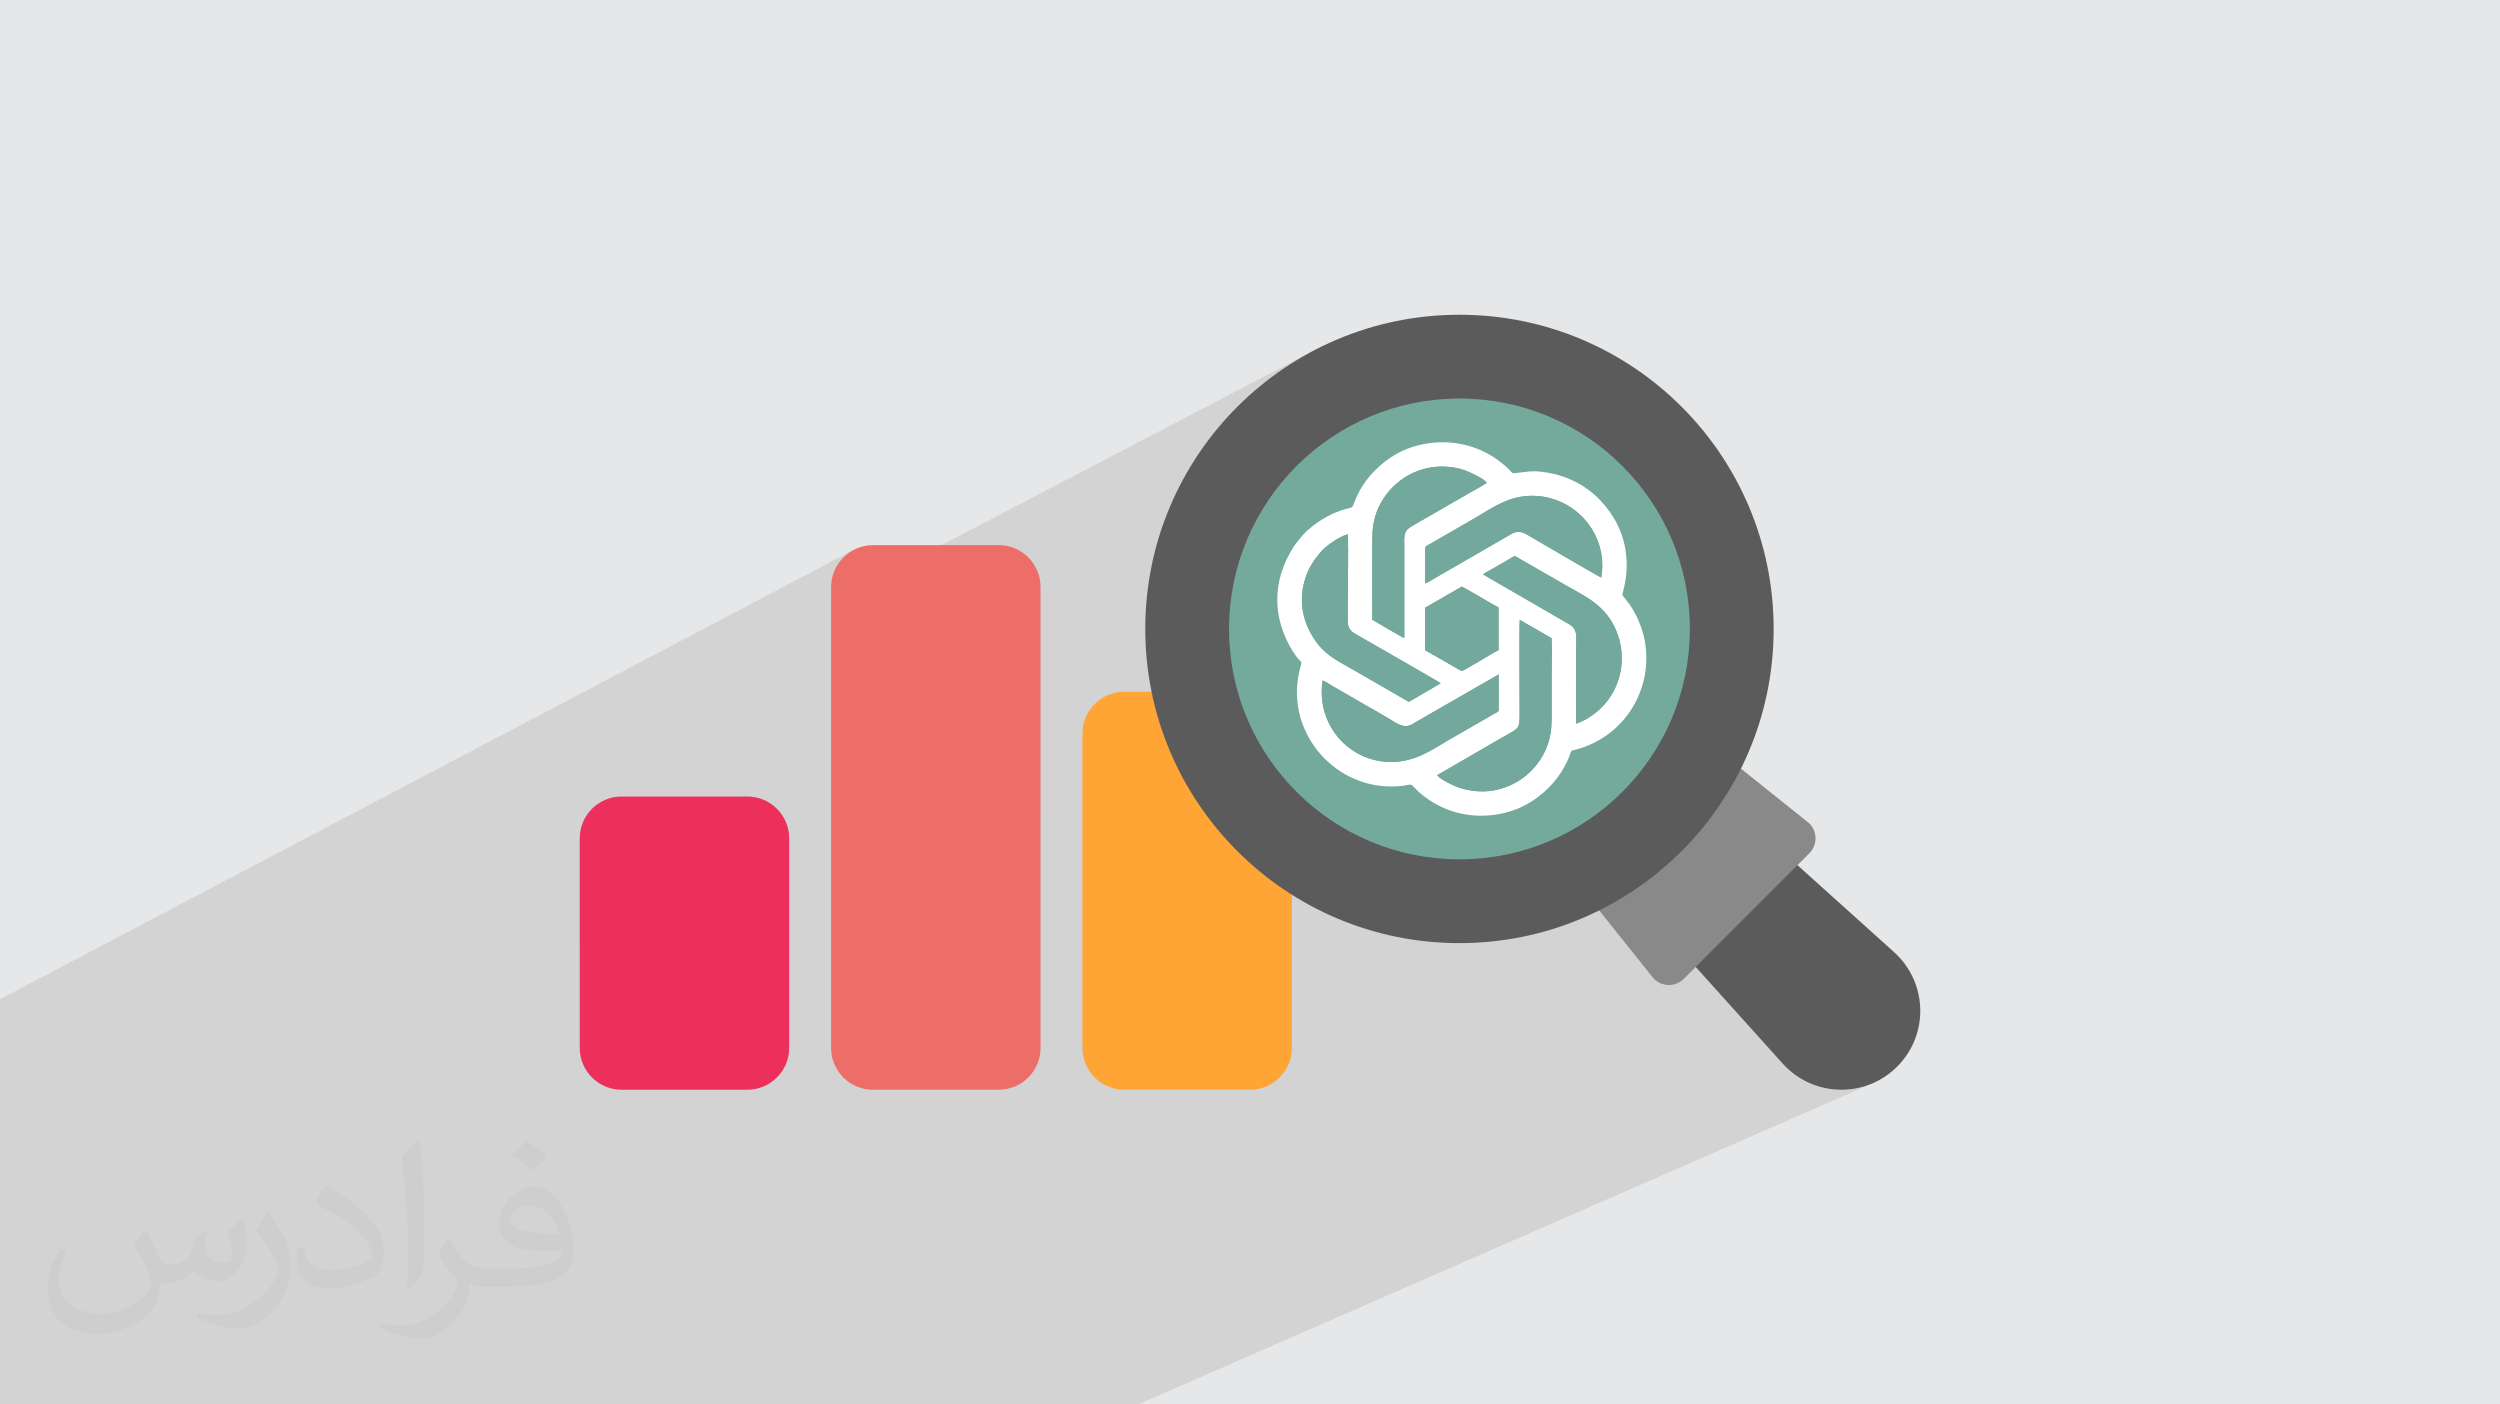 <?xml version="1.0" encoding="UTF-8"?>
<!DOCTYPE svg PUBLIC "-//W3C//DTD SVG 1.1//EN" "http://www.w3.org/Graphics/SVG/1.1/DTD/svg11.dtd">
<!-- Creator: CorelDRAW -->
<svg xmlns="http://www.w3.org/2000/svg" xml:space="preserve" width="94.192mm" height="52.917mm" version="1.1" style="shape-rendering:geometricPrecision; text-rendering:geometricPrecision; image-rendering:optimizeQuality; fill-rule:evenodd; clip-rule:evenodd"
viewBox="0 0 9404.92 5283.66"
 xmlns:xlink="http://www.w3.org/1999/xlink"
 xmlns:xodm="http://www.corel.com/coreldraw/odm/2003">
 <defs>
  <style type="text/css">
   <![CDATA[
    .fil10 {fill:#73A89D}
    .fil0 {fill:#E6E7E8}
    .fil9 {fill:white}
    .fil4 {fill:#898989;fill-rule:nonzero}
    .fil3 {fill:#5B5B5B;fill-rule:nonzero}
    .fil6 {fill:#ED6D68;fill-rule:nonzero}
    .fil8 {fill:#74AA9C;fill-rule:nonzero}
    .fil5 {fill:#EC305B;fill-rule:nonzero}
    .fil7 {fill:#FFA536;fill-rule:nonzero}
    .fil2 {fill:#373435;fill-opacity:0.031}
    .fil1 {fill:#2B2A29;fill-opacity:0.102}
   ]]>
  </style>
 </defs>
 <g id="Layer_x0020_1">
  <polygon class="fil0" points="-0,0 9404.92,0 9404.92,5283.66 -0,5283.66 "/>
  <polygon class="fil1" points="1556.55,5283.66 1415.05,5283.66 1321.16,5283.66 1307.82,5283.66 1275.67,5283.66 1012.63,5283.66 982.68,5283.66 969.03,5283.66 798.42,5283.66 792.57,5283.66 792.54,5283.66 774.47,5283.66 765.81,5283.66 755.91,5283.66 703.16,5283.66 617.63,5283.66 617.61,5283.66 585.52,5283.66 585.5,5283.66 566.93,5283.66 566.92,5283.66 537.69,5283.66 525.74,5283.66 525.72,5283.66 477.68,5283.66 462.74,5283.66 439.97,5283.66 438.75,5283.66 438.73,5283.66 403.26,5283.66 403.23,5283.66 387.47,5283.66 287.53,5283.66 287.52,5283.66 272.56,5283.66 272.55,5283.66 244.89,5283.66 237.14,5283.66 237.12,5283.66 160.72,5283.66 160.7,5283.66 44.37,5283.66 44.36,5283.66 -0,5283.66 -0,5282.22 -0,5282.21 -0,5279.68 -0,5245.29 -0,5244.94 -0,5239.63 -0,5226.03 -0,5225.35 -0,5216.23 -0,5216.22 -0,5215.92 -0,5209.99 -0,5200.07 -0,5200.06 -0,5200.02 -0,5168.02 -0,5168.01 -0,5134.95 -0,5134.94 -0,5127.27 -0,5127.26 -0,5094.05 -0,5094.04 -0,5091.71 -0,5091.7 -0,5060.36 -0,5060.35 -0,5053.44 -0,5053.43 -0,5014.77 -0,5007.68 -0,4969.34 -0,4945.05 -0,4941.73 -0,4941.7 -0,4941.69 -0,4933.45 -0,4933.44 -0,4932.1 -0,4932.09 -0,4917.77 -0,4917.76 -0,4917.72 -0,4917.71 -0,4910.99 -0,4910.98 -0,4895.13 -0,4871.57 -0,4870.9 -0,4870.89 -0,4862.46 -0,4862.45 -0,4859.89 -0,4859.88 -0,4857.08 -0,4857.07 -0,4845.85 -0,4845.84 -0,4840.21 -0,4792.92 -0,4771.09 -0,4771.08 -0,4744.75 -0,4744.74 -0,4722.38 -0,4722.37 -0,4713.79 -0,4705.11 -0,4659.21 -0,4650.82 -0,4637.16 -0,4632.07 -0,4570.31 -0,4570.3 -0,4568.27 -0,4568.26 -0,4556.55 -0,4553.45 -0,4521.79 -0,4499.06 -0,4491.05 -0,4490.79 -0,4487.92 -0,4487.74 -0,4484.77 -0,4477.06 -0,4476.9 -0,4459.36 -0,4434.59 -0,4415.55 -0,4386.26 -0,4272.59 -0,4215.55 -0,4181.71 -0,3901.73 -0,3846.94 -0,3758.99 3208.99,2069.84 3196,2077.73 3183.87,2086.81 3172.67,2096.99 3162.49,2108.18 3153.43,2120.31 3145.53,2133.31 3138.88,2147.09 3133.58,2161.58 3129.69,2176.68 3127.3,2192.33 3126.48,2208.45 3126.48,2267.74 4927.03,1326.71 4877.54,1355.17 4829.58,1385.91 4783.24,1418.87 4738.59,1453.96 4695.7,1491.1 4654.65,1530.24 4615.51,1571.29 4578.37,1614.18 4543.28,1658.83 4510.32,1705.17 4479.58,1753.13 4451.12,1802.62 4425.02,1853.58 4401.35,1905.94 4380.19,1959.62 4379.04,1963.02 5077.27,1603.85 5114.65,1584.71 5153.04,1567.36 5192.4,1551.83 5232.68,1538.21 5273.81,1526.53 5315.74,1516.85 5358.43,1509.23 5401.81,1503.71 5445.84,1500.37 5490.44,1499.24 5535.04,1500.37 5579.06,1503.71 5622.44,1509.23 5665.12,1516.85 5707.06,1526.53 5748.2,1538.21 5788.47,1551.83 5827.83,1567.36 5866.23,1584.71 5903.6,1603.85 5939.9,1624.73 5975.06,1647.27 6009.05,1671.44 6041.79,1697.17 6073.25,1724.41 6103.35,1753.12 6132.05,1783.21 6159.29,1814.66 6185.02,1847.41 6209.19,1881.39 6231.74,1916.56 6252.6,1952.86 6271.74,1990.24 6289.1,2028.63 6304.63,2067.99 6318.24,2108.27 6329.93,2149.4 6339.6,2191.33 6347.23,2234.02 6352.74,2277.4 6356.09,2321.43 6357.22,2366.03 6356.09,2410.63 6352.74,2454.65 6347.23,2498.03 6339.6,2540.71 6329.93,2582.65 6318.24,2623.79 6304.63,2664.06 6289.1,2703.42 6271.74,2741.82 6252.6,2779.19 6235.17,2809.52 6320.11,2769.28 6313.49,2773.24 6307.27,2777.85 6301.49,2783.1 6013.5,3071.09 6327.11,2923.63 6320.15,2926.91 6313.54,2930.85 6307.31,2935.45 6301.52,2940.67 6065.11,3177.08 6059.89,3182.86 6055.29,3189.08 6051.34,3195.7 6048.06,3202.65 6045.47,3209.89 6043.59,3217.37 6042.45,3225.03 6042.06,3232.81 6042.4,3240.07 6043.39,3247.22 6045.03,3254.23 6047.29,3261.04 6050.17,3267.61 6053.64,3273.91 6057.68,3279.89 6062.28,3285.52 6156.09,3389.75 6800.43,3092.41 6800.43,3092.47 6156.13,3389.8 6557.79,3836.12 7125.77,3582.06 7125.74,3582.09 6557.8,3836.13 6706.47,4001.33 6717.3,4012.73 6728.66,4023.5 6740.53,4033.61 6752.87,4043.06 6765.65,4051.83 6778.84,4059.89 6792.43,4067.25 6806.36,4073.9 6820.62,4079.81 6835.18,4084.98 6850.01,4089.39 6865.08,4093.02 6880.35,4095.87 6895.82,4097.93 6911.43,4099.16 6927.15,4099.58 6957.5,4098.05 6986.97,4093.55 7015.42,4086.23 7042.7,4076.25 6743.16,4207.2 7858.08,5283.66 6743.16,4207.2 4280.94,5283.66 3806.22,5283.66 3321.8,5283.66 3321.76,5283.66 2811.08,5283.66 2795.41,5283.66 2678.78,5283.66 2163.84,5283.66 2052.15,5283.66 2052.03,5283.66 1994.85,5283.66 1687.19,5283.66 "/>
  <path class="fil2" d="M548.54 4627.69c17.95,27.21 29.6,53.36 40.96,82.43 8.45,16.91 12.93,48.09 52.57,48.09 11.61,0 28.28,-3.42 43.06,-11.61 16.63,-8.73 29.32,-21.94 35.94,-42l15.85 -53.36 38.57 -19.02 2.64 2.64c-5.27,20.09 -6.59,39.36 -6.59,54.43 0,44.63 38.57,61.56 69.22,61.56 17.95,0 34.09,-8.73 34.09,-25.11 0,-21.13 -8.98,-57.06 -20.62,-89.29 17.95,-17.95 35.94,-35.94 56.53,-50.47l3.17 1.6c8.98,38.04 14,75.56 14,100.66 0,24.57 -10.83,51.79 -19.81,69.49 -18.49,34.87 -51.25,62.62 -90.87,62.62 -30.1,0 -63.65,-15.07 -86.66,-43.06l-1.32 0c-21.66,26.96 -55.22,51.25 -108.86,51.25l-16.63 0c-2.64,35.41 -10.29,60.49 -21.94,82.95 -31.95,62.34 -126.81,106.47 -216.1,106.47 -124.17,0 -186.51,-71.59 -186.51,-166.96 0,-58.91 19.27,-113.6 48.88,-152.42l24.29 10.04c-18.49,35.41 -30.91,68.68 -30.91,101.45 0,89.29 72.66,131.83 156.4,131.83 77.68,0 173.83,-49.41 191.28,-106.72 -6.59,-62.62 -30.1,-91.93 -66.04,-148.99 10.83,-19.02 24.83,-38.04 42.28,-58.38l3.17 0 0 0 0 0 -0.02 -0.09zm1432.13 -336.04c26.15,16.39 51.79,35.66 76.87,57.85 -14,19.81 -31.45,37.79 -53.11,53.64 -25.11,-20.34 -50.19,-37.79 -75.84,-56.27 17.42,-19.55 34.62,-38.29 52.04,-55.22l0 0 0 0 0 0 0 0 0 0 0.03 0zm13.47 244.11c-42.28,0 -76.87,27.75 -76.87,48.34 0,44.13 84.53,57.85 185.72,57.31 -12.68,-51.79 -57.06,-105.68 -108.86,-105.68l0.01 0.03zm-94.86 236.19c54.96,0 103.04,-1.6 139.74,-10.83 40.96,-10.29 75.56,-30.91 75.56,-45.17 0,-3.7 0,-8.19 -1.32,-11.89 -22.98,2.11 -49.41,2.11 -72.38,2.11 -74.49,0 -131.55,-16.91 -154.02,-58.66 -5.55,-11.61 -9.51,-24.57 -9.51,-39.36 0,-40.43 17.42,-79.79 48.09,-107 25.61,-22.45 53.89,-36.44 82.67,-36.44 52.04,0 93.51,41.75 122.57,107.54 15.85,35.94 26.68,77.4 26.68,129.72 0,34.87 -9.51,64.19 -31.17,85.85 -40.43,39.11 -114.92,53.89 -229.04,53.89l-51.79 0 0 0 -13.47 0c-28.28,0 -48.62,-5.02 -64.72,-17.42l-2.64 0c0.79,6.59 1.32,12.93 1.32,19.02 0,25.61 -8.45,58.38 -25.61,84.53 -50.72,75.3 -105.68,108.04 -153.24,108.04 -48.09,0 -107,-18.49 -160.11,-42.54l9.51 -18.49c17.17,7.13 40.96,11.89 73.7,11.89 85.85,0 198.66,-82.43 212.66,-163 -3.17,-6.59 -8.98,-15.32 -17.17,-24.57 -25.11,-29.85 -40.96,-54.68 -55.75,-80.83 12.68,-25.11 24.29,-45.17 35.13,-63.4l4.49 -0.53c36.72,74.77 69.99,117.55 144.23,117.55l11.61 0 0 0 53.89 0 0 0 0 0 0 0 0 0 0 0 0.09 0.01zm-371.98 79c6.34,-34.34 6.87,-72.91 6.87,-108.86l0 -53.36c0,-99.6 -12.68,-244.36 -22.98,-338.68 17.95,-19.27 43.06,-42 62.87,-57.31l5.81 1.6c13.47,118.62 16.63,256 16.63,383.06 0,33.3 -1.32,65.79 -4.49,89.55 -1.85,30.1 -19.27,52.83 -56.53,87.7l-8.19 -3.7zm-382.8 -157.19c1.85,46.77 24.83,83.49 105.15,83.49 49.93,0 92.19,-12.93 138.96,-35.13 8.45,-3.7 12.93,-8.73 12.93,-12.93 0,-29.32 -22.45,-68.15 -60.23,-103.55 -36.72,-33.3 -85.34,-62.62 -130.76,-82.18 -15.6,-6.59 -20.62,-13.47 -20.62,-20.09 0,-13.47 17.95,-41.75 32.77,-62.09l5.02 -0.53c52.04,27.21 110.17,67.64 153.24,112.53 39.11,41.47 63.4,83.49 63.4,129.19 0,33.81 -10.29,65.51 -26.96,95.11 -57.06,28.79 -117.83,50.72 -178.06,50.72 -73.17,0 -123.1,-34.34 -123.1,-114.92 0,-8.73 0,-22.19 3.17,-39.64l25.11 0 0 0 0 0 0 0 0 0 0 0 -0.02 0zm-132.37 -132.9l45.45 73.45c16.63,27.21 32.23,56.81 32.23,103.55l0 59.7c0,48.34 -30.91,100.13 -80.83,151.38 -39.11,34.62 -73.7,49.41 -105.68,49.41 -47.55,0 -101.98,-14.79 -164.85,-41.75l7.13 -18.49c19.81,5.27 42.79,9.77 71.06,9.77 90.36,-0.53 182.8,-66.57 225.08,-147.15 5.02,-9.26 6.87,-17.95 6.87,-24.04 0,-9.26 -5.02,-19.55 -8.98,-28.79 -22.98,-43.31 -48.62,-82.95 -76.87,-119.68 14.79,-23.25 29.6,-45.7 45.7,-67.9l3.7 0.53 0 0 0 0 0 0 0 0 0 0 -0.02 0.01z"/>
  <g id="_2067965152528">
   <path class="fil3" d="M7125.74 3582.09l-715.82 -644.24c-14.44,-12.98 -33.23,-20.19 -52.68,-20.19 -20.88,0 -40.92,8.28 -55.73,23.02l-236.41 236.41c-14.74,14.78 -23.05,34.85 -23.05,55.73 0,19.48 7.21,38.24 20.22,52.71l644.18 715.82c56.29,62.52 136.52,98.25 220.69,98.25 163.92,0 296.87,-132.95 296.87,-296.87 0,-84.13 -35.74,-164.39 -98.25,-220.66l-0.03 0.03z"/>
   <path class="fil4" d="M6800.43 3092.47l-393.99 -315.18c-13.96,-11.22 -31.32,-17.3 -49.2,-17.3 -20.91,0 -40.98,8.31 -55.76,23.12l-393.98 393.98c-14.75,14.78 -23.06,34.82 -23.06,55.73 0,17.9 6.11,35.27 17.27,49.23l315.18 393.99c14.03,17.48 34.85,28.18 57.18,29.4 1.46,0.09 2.9,0.15 4.35,0.15 0.03,0.03 0.03,0.03 0.06,0.03 20.88,0 40.92,-8.31 55.66,-23.09l472.79 -472.79c14.78,-14.8 23.09,-34.84 23.09,-55.75 0,-23.94 -10.9,-46.61 -29.61,-61.57l0 0.06z"/>
   <path class="fil5" d="M2338.5 2996.42l472.78 0c87.06,-0.03 157.64,70.55 157.64,157.58l-0.03 788.01c0.03,86.99 -70.55,157.57 -157.58,157.57l-472.81 0.03c-87,-0.03 -157.58,-70.61 -157.58,-157.63l-0.03 -787.95c0.03,-87.06 70.61,-157.64 157.64,-157.64z"/>
   <path class="fil6" d="M3284.08 2050.84l472.79 0c87.06,-0.03 157.64,70.56 157.64,157.58l-0.03 1733.6c0.03,86.99 -70.55,157.57 -157.58,157.57l-472.82 0.03c-86.99,-0.03 -157.57,-70.61 -157.57,-157.63l-0.03 -1733.54c0.03,-87.05 70.61,-157.64 157.63,-157.64z"/>
   <path class="fil7" d="M4229.67 2602.44l472.79 0c87.02,-0.03 157.6,70.55 157.6,157.57l0 1182c0,86.99 -70.58,157.57 -157.6,157.57l-472.79 0.03c-87,-0.03 -157.58,-70.61 -157.58,-157.63l-0.03 -1181.94c0.03,-87.05 70.61,-157.63 157.64,-157.63z"/>
   <circle class="fil3" cx="5490.43" cy="2366.02" r="1181.97"/>
   <circle class="fil8" cx="5490.43" cy="2366.02" r="866.78"/>
   <g>
    <path class="fil9" d="M5619.77 2792.62c102.68,-61.28 96.84,-38.62 96.86,-125.6 0,-46.05 -1.89,-313.21 0.69,-334.97l119.68 68.59c2.58,41.73 0.25,91.28 0.25,133.89 0,44.68 0,89.36 0,134.05 0,45.45 1.22,80.67 -11.55,122.61 -29.48,96.79 -113.85,169.65 -215.36,183.75 -40.5,5.61 -82.4,0.63 -118.56,-10.94 -27.99,-8.94 -71.45,-31.72 -85.55,-47.6l213.55 -123.78 0 0.01zm-644.23 -232.79c10.06,3.48 30.81,17.35 41.38,23.34 14.3,8.13 26.51,15.61 40.48,23.42 27.83,15.54 53.5,31.42 81,46.8 27.91,15.58 55.03,31.03 82.1,47.3 35.1,21.09 60.22,41.88 91.47,24.1 27.5,-15.65 54.33,-31.66 81.93,-47.42l244.13 -140.29 0 136.15c-2.92,6.06 -16.15,11.41 -22.62,15.21l-164.21 94.53c-71.28,42.38 -129.85,83.54 -218.84,83.54 -156.15,0 -282.36,-139.23 -256.81,-306.7zm385.67 -271.57c2.47,-4.81 -0.65,-0.82 3.91,-4.43l134 -76.93c4.43,-0.22 120.95,70.25 138.49,78.6l-0.01 160.41c-19.26,8.05 -131.97,78.87 -138.4,78.48 -3.05,-0.19 -60.86,-34.41 -69.31,-39.32l-68.69 -38.97 0 -157.83zm58.67 282.12c-0.29,0.27 -0.7,0.63 -0.91,0.79l-109.55 63.86c-12.14,7.1 -5.88,6.99 -27.49,-5.13l-193.85 -111.69c-48.63,-27.85 -93.59,-50.11 -126.34,-90.32 -53.66,-65.85 -77.99,-148.36 -56,-235.51 12.97,-51.32 35.34,-82.86 60.88,-113.74 18.75,-22.68 65.73,-57.34 103.73,-69.24 2.86,73.7 0.16,153.1 0.16,227.43 0,18.12 -1.13,101.7 0.74,112.74 2.7,15.94 13.46,26.84 24.34,33.35 22.15,13.24 318.19,181.73 324.28,187.47zm159.06 -409.55c9.67,-7.37 28.02,-16.69 39.15,-23.01l58.26 -33.67c4.34,-2.5 14.89,-9.35 18.85,-10.91 6.34,-2.52 14.72,4.75 20.36,7.93l173.18 99.61c66.96,38.31 129.79,66.6 171.77,133.74 58.42,93.5 53.15,213.48 -11.61,299.59 -8.4,11.15 -28.46,33.17 -38.5,41.01 -29.1,22.72 -39.81,31.48 -80.75,47.43 -1.75,-16.3 -0.41,-252.75 -0.41,-286.21 0,-41.87 7.56,-68.55 -26.08,-87.9l-324.22 -187.61zm-217.65 -101.7c2.93,-5.69 16.46,-11.48 22.7,-15.13l161.96 -93.63c69.2,-40.47 124.82,-81.55 206.98,-84.94 162.99,-6.77 299.46,136.65 271.13,307.34 -19.47,-8.68 -212.28,-123 -245.07,-141.26 -37.19,-20.69 -57.63,-41.91 -91.34,-23.67 -27.52,14.87 -54.25,31.72 -82.05,47.32l-162.1 93.53c-13.59,7.68 -26.56,15.44 -40.53,23.37 -10.45,5.94 -30.87,19.46 -41.68,23.3l0 -136.24zm-198.75 272.57c-0.59,-89.22 -0.03,-178.66 -0.03,-267.89 0,-45.56 -1.32,-80.19 11.39,-122.33 27.65,-91.62 108.76,-169.44 216.33,-184.11 39.92,-5.43 82.78,-0.83 118.53,11.3 21.98,7.47 72.9,31.58 84.81,47.31 -3.63,4.16 -60.91,35.83 -70.52,41.33l-212.54 122.54c-33.46,19.36 -27.44,40.48 -27.44,85.51l0 334.65c-8.28,-1.13 -103.04,-59.37 -120.54,-68.31zm-75.6 -424.29c-8.14,7.16 -67.49,8.07 -150.14,72.82 -6.83,5.33 -14.33,11.62 -20.34,17.11l-17.56 18.23c-11.16,13.57 -22.27,25.97 -32.67,42.21 -82,127.96 -80.78,269.71 -1.02,394.99 35.56,55.88 35.62,20.38 23.21,71.36 -2.48,10.17 -4.23,19.77 -5.77,30.25 -33.06,226.52 163.17,433.09 399.74,401.09 8.98,-1.21 23.56,-6.39 29.53,-1.87l27.19 27.42c25.32,21.18 46.25,36.39 77.63,51.77 73.27,35.9 158.8,46.55 246.48,24.52 74.88,-18.82 134.41,-60.15 181.74,-114.4 20.99,-24.06 41.78,-56.49 56.38,-91.68 14.76,-35.52 1.68,-23.36 38.75,-34.46 173.18,-51.86 279.49,-224.5 247.92,-404.11 -9.57,-54.45 -36.26,-113.76 -69.05,-153.81l-15.98 -20.71c-1.1,-7.96 73.39,-192.79 -84.31,-357.5 -49.95,-52.18 -117.22,-88.41 -192.65,-101.94 -67.53,-12.12 -82.72,-1.67 -135.45,1.81 -5.72,-5.11 -9.71,-10.7 -15.39,-16.19 -12.98,-12.54 -35.13,-30.34 -49.98,-40.43 -83.17,-56.41 -188.47,-74.12 -289.11,-48.85 -76.06,19.1 -135.52,60.47 -184.65,117.65 -9.41,10.96 -16.5,21.8 -24.96,34.31 -8.58,12.64 -14.57,24.89 -21.7,39.13 -3.63,7.23 -14.84,37.97 -17.85,41.24z"/>
    <path class="fil10" d="M5419.87 2570.38c-6.09,-5.73 -302.13,-174.23 -324.28,-187.47 -10.88,-6.51 -21.65,-17.41 -24.34,-33.35 -1.87,-11.04 -0.74,-94.62 -0.74,-112.74 0,-74.33 2.7,-153.73 -0.16,-227.43 -38,11.89 -84.98,46.56 -103.73,69.24 -25.54,30.87 -47.91,62.41 -60.88,113.74 -22,87.16 2.34,169.66 56,235.51 32.75,40.21 77.71,62.48 126.34,90.32l193.85 111.69c21.61,12.12 15.35,12.23 27.49,5.13l109.55 -63.86c0.21,-0.16 0.62,-0.52 0.91,-0.79z"/>
    <path class="fil10" d="M5406.23 2916.4c14.1,15.88 57.56,38.66 85.55,47.6 36.17,11.57 78.06,16.55 118.56,10.94 101.52,-14.1 185.89,-86.98 215.36,-183.75 12.77,-41.96 11.55,-77.16 11.55,-122.61 0,-44.68 0,-89.36 0,-134.05 0,-42.61 2.33,-92.16 -0.25,-133.9l-119.68 -68.58c-2.58,21.76 -0.69,288.91 -0.69,334.96 -0.02,86.98 5.82,64.32 -96.86,125.6l-213.55 123.78 0 0z"/>
    <path class="fil10" d="M5162.53 2331.71c17.49,8.94 112.26,67.18 120.54,68.31l0 -334.65c0,-45.03 -6.02,-66.15 27.44,-85.51l212.54 -122.54c9.62,-5.5 66.89,-37.16 70.52,-41.33 -11.91,-15.73 -62.83,-39.84 -84.81,-47.31 -35.75,-12.13 -78.61,-16.73 -118.53,-11.3 -107.58,14.67 -188.68,92.49 -216.33,184.11 -12.71,42.15 -11.39,76.77 -11.39,122.33 0,89.23 -0.56,178.67 0.03,267.89z"/>
    <path class="fil10" d="M5361.28 2059.13l0 136.24c10.8,-3.84 31.22,-17.36 41.68,-23.3 13.97,-7.94 26.94,-15.7 40.53,-23.37l162.1 -93.53c27.8,-15.6 54.53,-32.45 82.05,-47.32 33.71,-18.23 54.15,2.99 91.34,23.67 32.79,18.25 225.6,132.58 245.07,141.26 28.33,-170.69 -108.14,-314.11 -271.13,-307.34 -82.16,3.39 -137.78,44.47 -206.98,84.94l-161.96 93.63c-6.24,3.64 -19.77,9.44 -22.7,15.13z"/>
    <path class="fil10" d="M5578.94 2160.83l324.22 187.61c33.63,19.35 26.08,46.03 26.08,87.9 0,33.46 -1.35,269.91 0.4,286.21 40.95,-15.95 51.65,-24.71 80.76,-47.43 10.04,-7.84 30.1,-29.85 38.49,-41.01 64.76,-86.11 70.03,-206.09 11.61,-299.59 -41.97,-67.14 -104.8,-95.43 -171.77,-133.74l-173.18 -99.61c-5.63,-3.18 -14.01,-10.44 -20.36,-7.93 -3.96,1.57 -14.51,8.42 -18.85,10.91l-58.26 33.67c-11.13,6.31 -29.49,15.64 -39.14,23.01z"/>
    <path class="fil10" d="M4975.55 2559.82c-25.56,167.47 100.66,306.7 256.8,306.7 88.99,0 147.56,-41.17 218.85,-83.54l164.21 -94.53c6.47,-3.79 19.69,-9.15 22.62,-15.21l0 -136.15 -244.14 140.29c-27.6,15.76 -54.43,31.77 -81.93,47.42 -31.25,17.77 -56.36,-3.02 -91.46,-24.1 -27.08,-16.27 -54.19,-31.72 -82.1,-47.3 -27.51,-15.38 -53.18,-31.26 -81,-46.8 -13.97,-7.82 -26.19,-15.3 -40.48,-23.42 -10.56,-5.99 -31.32,-19.86 -41.38,-23.34z"/>
    <path class="fil10" d="M5361.2 2288.26l0 157.83 68.69 38.97c8.45,4.91 66.26,39.13 69.31,39.32 6.43,0.39 119.14,-70.43 138.4,-78.48l0.01 -160.41c-17.54,-8.35 -134.06,-78.82 -138.49,-78.6l-134 76.93c-4.56,3.61 -1.45,-0.38 -3.91,4.43z"/>
   </g>
  </g>
 </g>
</svg>
